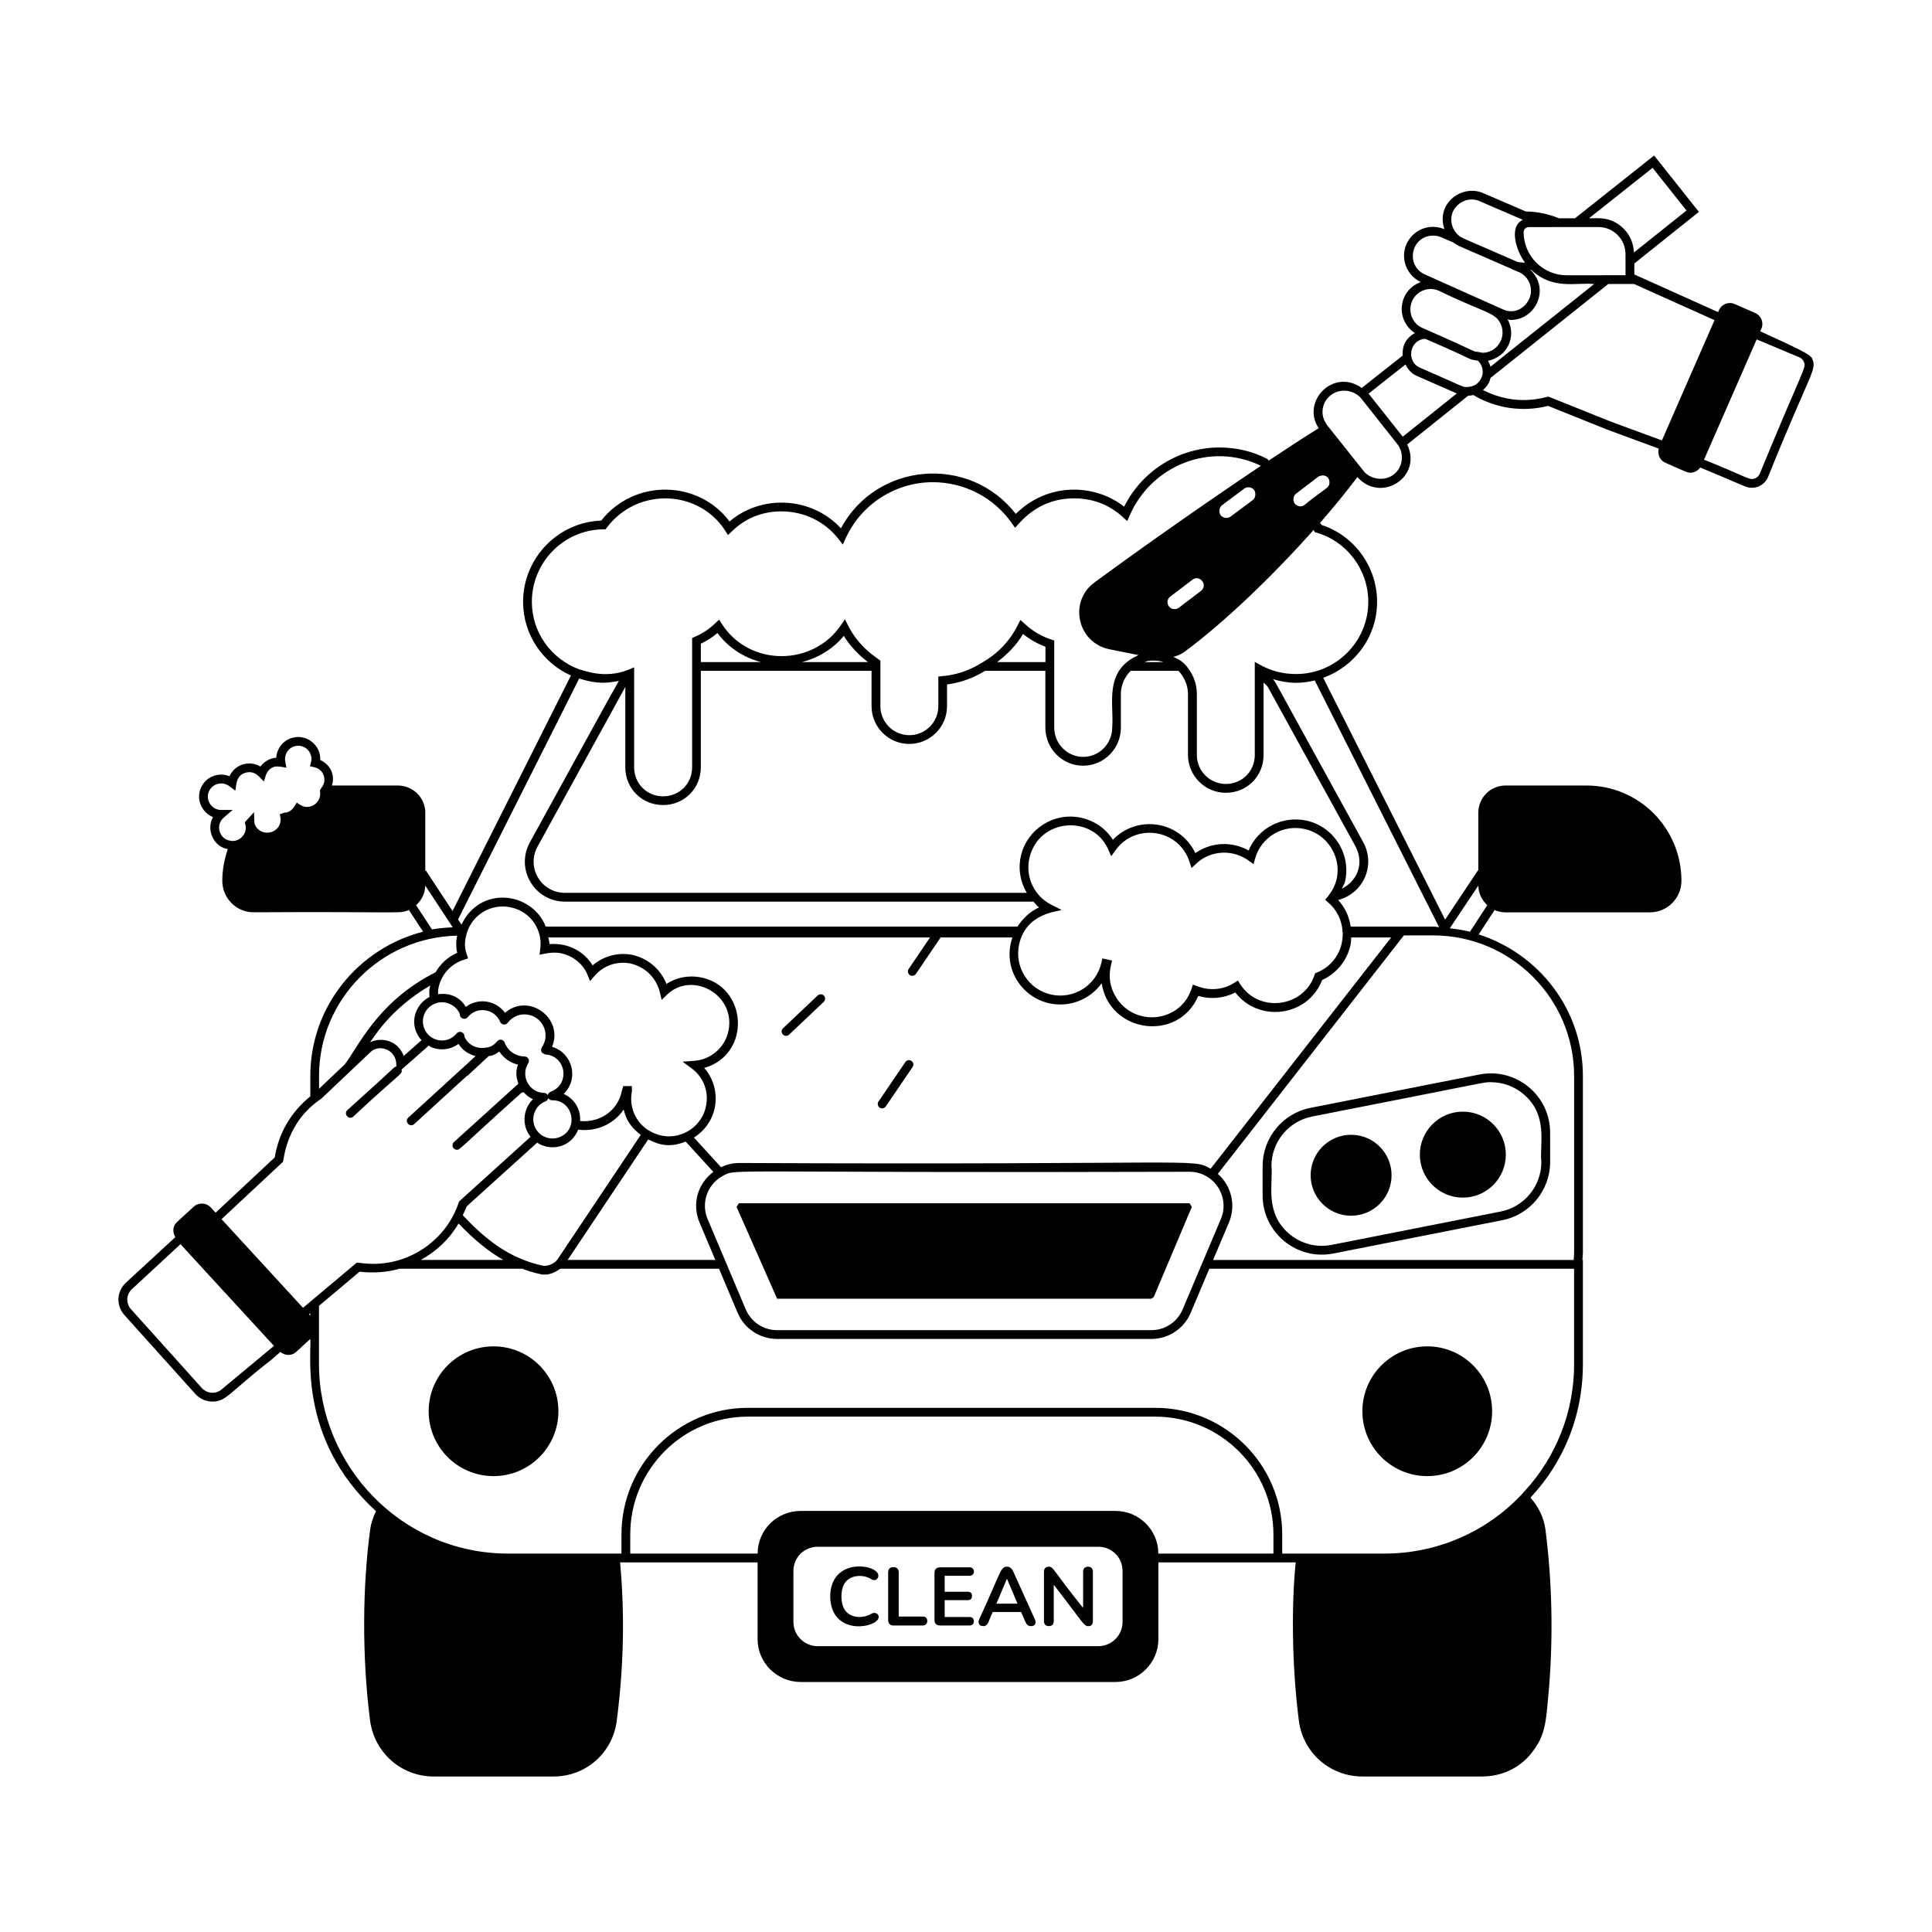 <svg xmlns="http://www.w3.org/2000/svg" viewBox="0 0 55 55" id="CarWash"><g fill="#010101" class="color000000 svgShape"><polygon points="32.775 36.972 32.843 36.927 33.93 34.356 33.862 34.254 21.036 34.254 20.968 34.356 22.123 36.972" fill="#010101" class="color000000 svgShape"></polygon><path d="M24.809 45.939c-.243.147-.652.143-.796-.176-.079-.179-.078-.459 0-.634.141-.308.562-.321.784-.176.101.064.188.014.206-.072.067-.303-1.042-.537-1.311.214-.082.222-.083.559.041.802.365.708 1.527.318 1.237.043C24.952 45.924 24.875 45.898 24.809 45.939zM26.265 46.019h-.68v-1.253c0-.098-.051-.153-.151-.153-.098 0-.15.053-.15.153v1.354c0 .094.054.155.153.155h.828c.149 0 .159-.164.098-.223C26.34 46.029 26.308 46.019 26.265 46.019zM27.601 44.859c.132 0 .155-.147.09-.209-.021-.02-.05-.031-.09-.031h-.838c-.106 0-.16.06-.16.16v1.335c0 .102.055.16.16.16h.838c.039 0 .069-.01.09-.031.044-.042.043-.137 0-.179-.021-.02-.05-.031-.09-.031h-.708v-.48h.657c.083 0 .121-.044.121-.119 0-.08-.043-.12-.121-.12h-.657v-.455H27.601zM28.84 44.728c-.061-.133-.182-.159-.271-.098-.1.069-.163.312-.694 1.47-.044.099-.006.192.115.192.158 0 .152-.171.272-.401h.807l.118.272c.019.044.04.077.064.098.047.04.141.042.189.007.052-.04.049-.109.021-.168L28.84 44.728zM28.366 45.653l.297-.706h.005l.299.706H28.366zM30.87 44.638c-.025.026-.036.06-.036.106v1.03c-.873-1.082-.835-1.174-.984-1.174-.075 0-.131.05-.131.15v1.397c0 .098.054.145.141.145.092 0 .138-.054.138-.145V45.114c.871 1.125.851 1.179.992 1.179.071 0 .122-.047.122-.141V44.744c0-.045-.012-.08-.036-.106C31.027 44.586 30.916 44.59 30.87 44.638zM35.944 33.194v.836c0 1.059.967 1.861 2.014 1.655l4.812-.949c.788-.156 1.359-.853 1.359-1.655v-.837c0-1.061-.966-1.859-2.014-1.655l-4.812.95C36.515 31.695 35.944 32.392 35.944 33.194zM42.444 30.808c.33 0 .651.113.911.327.739.607.466 1.439.524 1.946 0 .685-.487 1.277-1.158 1.409l-4.812.949c-.417.083-.856-.025-1.19-.299-.738-.608-.468-1.454-.524-1.946 0-.685.487-1.277 1.158-1.409C42.584 30.762 42.206 30.808 42.444 30.808z" fill="#010101" class="color000000 svgShape"></path><circle cx="41.644" cy="32.87" r="1.224" fill="#010101" class="color000000 svgShape"></circle><circle cx="38.463" cy="33.457" r="1.152" fill="#010101" class="color000000 svgShape"></circle><path d="M40.631,42.022c1.02,0,1.847-0.827,1.847-1.847  c0-1.02-0.827-1.847-1.847-1.847c-1.02,0-1.847,0.827-1.847,1.847  C38.784,41.195,39.611,42.022,40.631,42.022z" fill="#010101" class="color000000 svgShape"></path><circle cx="14.05" cy="40.175" r="1.847" fill="#010101" class="color000000 svgShape"></circle><path d="M50.111,9.431l0.031-0.071c0.076-0.172-0.003-0.373-0.175-0.449  l-0.584-0.256c-0.172-0.076-0.373,0.003-0.449,0.176L48.91,8.885L46.526,7.813  l-0-0.312l1.838-1.469l-1.275-1.605l-2.252,1.787l-0.454,0  c-0.313-0.126-0.624-0.19-0.947-0.194L42.227,5.499  c-0.598-0.264-1.361,0.284-1.107,1.026c-0.099-0.041-0.209-0.067-0.323-0.067  c-0.327,0-0.615,0.185-0.753,0.483c-0.188,0.409-0.007,0.894,0.403,1.089  c-0.633,0.229-0.743,1.065-0.169,1.452c-0.263,0.149-0.365,0.369-0.347,0.641  l-1.166,0.921c-0.812-0.578-1.731,0.393-1.225,1.145  c0,0,0,0,0,0.001c-0.38,0.236-0.869,0.553-1.424,0.923  c-0.012-0.019-0.022-0.04-0.044-0.051c-0.417-0.215-0.874-0.323-1.356-0.323  c-1.149,0-2.197,0.655-2.714,1.684c-0.395-0.31-0.905-0.484-1.426-0.484  c-0.625,0-1.209,0.244-1.658,0.691c-1.314-1.691-3.956-1.485-4.979,0.409  c-0.845-0.909-2.268-0.966-3.171-0.193c-0.87-1.171-2.69-1.239-3.654-0.025  c-1.231,0.043-2.223,1.068-2.223,2.313c0,0.934,0.561,1.736,1.362,2.097  l-3.37,6.704l-0.76-1.154l-0.016,0.01v-1.659c0-0.42-0.35-0.77-0.78-0.77  H9.449c0.107-0.328-0.081-0.619-0.333-0.726  c0.026-0.407-0.375-0.742-0.777-0.636c-0.269,0.062-0.458,0.302-0.475,0.571  c-0.199,0.012-0.359,0.125-0.449,0.251c-0.315-0.183-0.722-0.072-0.882,0.276  c-0.276-0.113-0.608-0.017-0.773,0.252c-0.208,0.339-0.051,0.764,0.303,0.911  c-0.204,0.369,0.025,0.849,0.419,0.91c0.001,0,0.001,0,0.002,0  c-0.094,0.285-0.156,0.583-0.156,0.9c0,0.49,0.39,0.9,0.89,0.9  c4.303-0.025,4.144,0.054,4.421-0.066l0.406,0.618  c-1.841,0.471-3.211,2.127-3.211,4.108v0.581  c-0.534,0.427-0.903,1.04-1.012,1.737L6.138,34.523l-0.136-0.148  c-0.13-0.141-0.349-0.15-0.49-0.021l-0.477,0.439  c-0.123,0.113-0.126,0.288-0.044,0.426L3.585,36.515  c-0.267,0.247-0.285,0.653-0.041,0.924l2.014,2.241  c0.131,0.146,0.311,0.22,0.49,0.22c0.394,0,0.468-0.248,1.663-1.179  l0.271-0.234c0.131,0.107,0.318,0.119,0.447,0.001l0.403-0.37  c0.055,0.333-0.387,2.837,1.872,4.902c-0.079,0.163-0.142,0.339-0.167,0.533  c-0.21,1.56-0.243,3.551,0,5.44c0.13,0.91,0.89,1.58,1.81,1.58h3.41  c0.943,0,1.685-0.691,1.8-1.58c0.202-1.564,0.23-3.038,0.096-4.515  c0.262,0,4.017,0,3.914,0v2.185c0,0.67,0.55,1.22,1.23,1.22h8.96  c0.67,0,1.22-0.55,1.22-1.22v-2.185c0.778,0,4.022,0,3.91,0  c-0.121,1.14-0.117,2.909,0.09,4.515c0.12,0.91,0.89,1.58,1.81,1.58  h3.4c0.62,0,1.16-0.29,1.48-0.76c0.354-0.473,0.348-0.904,0.43-1.75  c0.12-1.5,0.09-3.02-0.1-4.51c-0.044-0.355-0.204-0.662-0.426-0.917  c0.062-0.1,1.491-1.417,1.491-3.803v-2.965h-0.014  c0.005-0.076,0.014-0.151,0.014-0.226v-5.01c0-1.891-1.252-3.479-2.966-4.031  l0.452-0.694c0.095,0.042,0.199,0.066,0.31,0.066h4.111  c0.5,0,0.898-0.408,0.898-0.898c0-1.499-1.204-2.713-2.703-2.713h-2.305  c-0.428,0-0.775,0.347-0.775,0.775v1.65l-0.011-0.007l-0.933,1.4l-3.471-6.885  c0.891-0.319,1.534-1.163,1.534-2.162c0-0.996-0.647-1.887-1.582-2.189  c-0.003-0.008-0.006-0.016-0.01-0.024c-0.007-0.015-0.023-0.021-0.035-0.031  c0.394-0.451,0.754-0.893,1.067-1.308c0.671,0.756,1.861-0.001,1.417-0.928  l1.735-1.387c0.05-0.001,0.098-0.01,0.146-0.021  c0.635,0.38,1.402,0.495,2.13,0.31l1.685,0.676l1.466,0.54  c-0.044,0.161,0.029,0.333,0.186,0.402l0.583,0.256  c0.151,0.066,0.318,0.01,0.41-0.119c1.308,0.536,1.296,0.576,1.472,0.576  c0.206,0,0.383-0.124,0.459-0.305c1.232-3.058,1.396-3.037,1.258-3.371  C51.537,10.086,51.206,9.934,50.111,9.431z M9.107,22.496l0.006,0.052  c0.038,0.32-0.309,0.529-0.559,0.369L8.449,22.85  c-0.078,0.1-0.099,0.215-0.282,0.278C8.061,23.132,8.097,23.141,7.966,23.178  l0.018,0.104c0.029,0.186-0.092,0.365-0.278,0.409  c-0.206,0.057-0.415-0.068-0.464-0.259l-0.01-0.312l-0.263,0.289l0.017,0.065  c0.071,0.282-0.201,0.525-0.45,0.455c-0.288-0.047-0.415-0.438-0.168-0.652  l0.256-0.22H6.287c-0.274,0-0.474-0.319-0.314-0.575  c0.074-0.122,0.206-0.18,0.324-0.18c0.186,0,0.282,0.128,0.402,0.205  c0.035-0.1-0.01-0.434,0.305-0.513c0.284-0.068,0.408,0.175,0.508,0.249  c0.051-0.1,0.044-0.334,0.303-0.417c0.141-0.019,0.199,0.01,0.339,0.028  l-0.033-0.176c-0.038-0.196,0.086-0.392,0.278-0.436  c0.202-0.053,0.41,0.071,0.458,0.284c0.032,0.105-0.013,0.188-0.033,0.288  l0.126,0.028c0.139,0.03,0.239,0.129,0.275,0.266  C9.269,22.313,9.165,22.396,9.107,22.496z M47.046,4.778l0.965,1.215  l-1.496,1.195c-0.012-0.255-0.109-0.495-0.291-0.677  c-0.396-0.394-0.83-0.278-0.986-0.299L47.046,4.778z M43.52,6.465l0.267-0  c0.101-0,0.671-0.001,0.57-0.001c0.006,0.001,0.012,0.004,0.019,0.004  c0.002,0,0.003-0.004,0.006-0.004c0.653-0.001,0.466-0,1.119-0.001  c0.206,0,0.4,0.08,0.547,0.226c0.295,0.297,0.213,0.637,0.227,0.737  c0,0.1,0.001,0.509,0.001,0.409c-0.987,0.001-0.689,0.001-1.674,0.002  c-0.676,0-1.226-0.55-1.227-1.226C43.376,6.53,43.44,6.465,43.52,6.465z   M42.919,9.088c0.029,0.004,0.058,0.021,0.087,0.021  c0.714,0,1.126-0.887,0.564-1.426c0.006-0.002,0.012-0.002,0.018-0.004  c0.618,0.586,1.275,0.354,1.794,0.407l-2.952,2.354  c-0.014-0.061-0.039-0.113-0.069-0.169C42.889,10.162,43.19,9.607,42.919,9.088z   M41.36,6.026c0.13-0.281,0.469-0.433,0.767-0.297l1.224,0.528  c-0.409,0.199-0.186,0.879,0.06,1.217c-0.03,0.002-0.062,0.005-0.076,0  c-0.005-0.001-0.033-0.005-0.039-0.006c-0.041-0-0.08-0.006-0.11-0.016  c-0.01-0.006-0.019-0.01-0.026-0.013c-1.472-0.645-1.507-0.642-1.608-0.716  l-0.031-0.024C41.327,6.531,41.263,6.259,41.36,6.026z M40.796,6.708  c0.196,0,0.282,0.078,0.571,0.191c0.006,0.005,0.017,0.012,0.026,0.018  c0.003,0.002,0.005,0.005,0.008,0.006c0.002,0.001,0.004,0.002,0.006,0.003  c0.003,0.002,0.005,0.004,0.008,0.006c0.001,0,0.001-0,0.002,0  c0.136,0.096,0.105,0.059,1.607,0.72c0.01,0.007,0.021,0.011,0.029,0.015  l0.024,0.011c0,0,0.001,0,0.001,0l0.149,0.064l0.017,0.004  c0.29,0.133,0.42,0.476,0.289,0.764c-0.134,0.289-0.457,0.446-0.766,0.289  l-2.21-0.989C39.997,7.549,40.177,6.708,40.796,6.708z M40.523,8.265  c0.144-0.055,0.302-0.049,0.443,0.014c1.326,0.647,1.626,0.603,1.771,0.981  c0.141,0.373-0.129,0.787-0.546,0.783l-0.006-0.004  c-0.431-0.091,0.25,0.148-1.693-0.704C40.021,9.123,40.043,8.45,40.523,8.265z   M15.141,17.133c0-1.129,0.913-2.056,2.036-2.064l0.062-0.001l0.037-0.049  c0.882-1.166,2.62-1.074,3.365,0.082l0.083,0.129  c0.1-0.068,0.547-0.672,1.522-0.672c0.641,0,1.231,0.285,1.621,0.782  l0.127,0.161l0.085-0.187c0.443-0.964,1.415-1.587,2.477-1.587  c0.897,0,1.738,0.437,2.248,1.167l0.091,0.13  c0.1-0.078,0.594-0.837,1.682-0.837c0.962,0,1.414,0.582,1.514,0.646  l0.07-0.161c0.624-1.429,2.302-2.102,3.735-1.412  c-1.473,0.987-3.318,2.275-4.739,3.322c-0.74,0.54-0.49,1.71,0.42,1.9  l0.834,0.167c-1.005,0.444-0.692,1.4-0.749,2.063  c0,0.46-0.37,0.835-0.825,0.835s-0.825-0.375-0.825-0.835V18.234l-0.085-0.028  c-0.53-0.178-0.777-0.478-0.877-0.556c-0.068,0.1-0.294,0.762-1.1,1.218  c-0.615,0.386-1.138,0.372-1.238,0.392v0.844c0,0.455-0.37,0.825-0.825,0.825  c-0.454,0-0.824-0.37-0.824-0.825v-1.296c-0.1-0.085-0.592-0.359-0.914-0.99  l-0.096-0.188l-0.119,0.174c-0.797,1.168-2.6,1.177-3.381-0.037l-0.082-0.127  l-0.109,0.104c-0.313,0.296-0.559,0.367-0.659,0.419v3.682  c0,0.463-0.362,0.825-0.825,0.825s-0.825-0.362-0.825-0.825v-2.847l-0.172,0.071  c-0.682,0.275-1.293,0.002-1.397-0.016c-0-0-0.001,0-0.001-0  C15.7,18.76,15.141,18.013,15.141,17.133z M35.667,14.233l-0.63,0.47  c-0.09,0.07-0.22,0.05-0.29-0.04c-0.06-0.09-0.04-0.21,0.04-0.28  l0.63-0.47c0.09-0.07,0.22-0.05,0.29,0.04  C35.764,14.067,35.734,14.179,35.667,14.233z M34.897,22.569  c0.603,0,1.074-0.473,1.074-1.075v-2.063c0.04,0.047,0.094,0.075,0.126,0.133  l2.49,4.529c0.218,0.4,0.136,0.937-0.388,1.207  c0.029-0.071,0.076-0.13,0.093-0.208c0.174-0.78-0.318-1.557-1.098-1.731  c-0.688-0.149-1.384,0.213-1.648,0.85c-0.506-0.282-1.095-0.223-1.517,0.076  c-0.436-0.92-1.652-1.107-2.348-0.38c-0.409-0.65-1.299-0.869-1.983-0.435  c-0.63,0.399-0.884,1.23-0.467,1.946H16.086c-0.322,0-0.611-0.164-0.773-0.44  c-0.16-0.273-0.163-0.604-0.007-0.884c0.056-0.103,2.552-4.64,2.495-4.537  v2.286c0,0.603,0.473,1.075,1.075,1.075s1.075-0.473,1.075-1.075v-2.745h4.86  v1.005c0,0.593,0.481,1.075,1.074,1.075s1.075-0.482,1.075-1.075v-0.618  c0.389-0.051,0.753-0.184,1.082-0.387h1.717v1.615  c0,0.599,0.482,1.085,1.075,1.085s1.075-0.486,1.075-1.085v-0.96  c0-0.242,0.104-0.477,0.277-0.655h1.364c0.168,0.182,0.269,0.417,0.269,0.655  v1.74C33.822,22.086,34.304,22.569,34.897,22.569z M37.818,25.698  c0.236,0.202,0.373,0.487,0.4,0.788c-0.001,0.006-0.007,0.01-0.007,0.016  c0,0.014,0.01,0.023,0.015,0.035c0,0.005-0.002,0.011-0.001,0.016  c-0,0.003-0.003,0.005-0.003,0.008c0,0.002,0.002,0.003,0.002,0.005  c0.01,0.522-0.299,0.946-0.732,1.12l-0.053,0.021l-0.019,0.055  c-0.321,0.935-1.592,1.075-2.113,0.257l-0.067-0.105l-0.105,0.067  c-0.259,0.164-0.572,0.219-0.882,0.147c-0.061-0.014-0.139-0.042-0.294-0.097  l-0.04,0.121c-0.313,0.95-1.6,1.099-2.139,0.252  c-0.327-0.516-0.13-0.959-0.124-1.06l-0.274-0.06l-0.027,0.121  c-0.145,0.645-0.782,1.052-1.434,0.908c-0.646-0.145-1.052-0.788-0.907-1.434  c0.2-0.897,1.107-0.925,1.207-0.974l-0.301-0.154  c-0.481-0.246-0.735-0.79-0.615-1.321c0.256-1.139,1.799-1.252,2.241-0.254  l0.088,0.198l0.128-0.176c0.562-0.778,1.792-0.602,2.097,0.327l0.062,0.186  l0.143-0.133c0.271-0.254,0.672-0.361,1.047-0.275  c0.316,0.071,0.475,0.236,0.575,0.298l0.049-0.171  c0.173-0.604,0.791-0.969,1.407-0.829c0.834,0.187,1.219,1.183,0.707,1.854  c-0,0-0,0.001-0.001,0.001c-0.015,0.02-0.025,0.042-0.041,0.061  l-0.084,0.096L37.818,25.698z M13.174,34.594c0.038-0.083,0.081-0.162,0.111-0.25  l2.006-1.815c0.4,0.263,0.969,0.131,1.169-0.371  c0.519,0.07,1.022-0.162,1.295-0.572c0.08,0.338,0.239,0.53,0.486,0.722  l-2.356,3.524c-0.008,0.011-0.018,0.022-0.027,0.034  c-0.011,0.014-0.022,0.027-0.033,0.041c-0.118,0.098-0.26,0.143-0.372,0.124  c-0.198-0.042-0.368-0.093-0.521-0.155C14.332,35.65,13.772,35.238,13.174,34.594  z M14.33,35.868h-2.353c0.444-0.242,0.82-0.596,1.078-1.038  C13.488,35.284,13.904,35.628,14.33,35.868z M14.932,30.075  c-0.248-0.001-0.474-0.155-0.564-0.392c-0.014-0.044-0.051-0.075-0.096-0.084  c-0.008-0.001-0.015-0.002-0.022-0.002c-0.037,0-0.072,0.017-0.097,0.046  c-0.134,0.163-0.253,0.175-0.355,0.185l-0.002,0.002  c-0.244,0.028-0.484-0.096-0.575-0.323c0.007-0.122-0.144-0.179-0.222-0.087  c-0.274,0.334-0.78,0.229-0.924-0.15c-0.107-0.279,0.033-0.595,0.313-0.702  c0.272-0.106,0.582,0.029,0.704,0.295c-0.015,0.126,0.142,0.191,0.221,0.095  c0.261-0.319,0.761-0.253,0.925,0.132c0.036,0.083,0.153,0.109,0.215,0.026  c0.291-0.381,0.873-0.286,1.038,0.146c0.072,0.188,0.047,0.391-0.07,0.559  c-0.004,0.005,0.001,0.013-0.001,0.019c-0.006,0.015-0.018,0.027-0.018,0.044  v0.01c0,0.011,0.009,0.018,0.012,0.028c0.002,0.009-0.006,0.018-0.002,0.026  c0.003,0.007,0.014,0.006,0.018,0.012c0.015,0.021,0.036,0.033,0.062,0.041  c0.01,0.003,0.015,0.017,0.026,0.017c0.594,0.03,0.729,0.846,0.158,1.063  c-0.044,0.016-0.074,0.052-0.082,0.095c-0.021-0.038-0.062-0.063-0.107-0.064  c-0.418-0.006-0.68-0.476-0.449-0.844c0.024-0.038,0.026-0.087,0.004-0.127  C15.02,30.101,14.978,30.075,14.932,30.075z M12,29.612l-0.509,0.45  c-0.148-0.427-0.609-0.555-0.956-0.391c0.086-0.1,0.556-0.943,1.714-1.616  c-0.022,0.1-0.038,0.11-0.022,0.326C11.777,28.615,11.631,29.21,12,29.612z   M13.259,26.686c0.052-0.287,0.213-0.535,0.452-0.697  c0.58-0.395,1.44-0.128,1.64,0.599c0.001,0.005,0.004,0.008,0.005,0.012  c0.068,0.262,0.011,0.472,0.003,0.579c0.1-0.016,0.333-0.09,0.602-0.044  c0.345,0.071,0.635,0.303,0.76,0.606l0.076,0.188l0.134-0.153  c0.252-0.289,0.624-0.418,1-0.351c0.426,0.09,0.753,0.406,0.854,0.827  l0.051,0.212l0.157-0.151c0.704-0.674,1.938-0.013,1.75,1.008  c-0.088,0.48-0.489,0.842-0.977,0.878l-0.334,0.025l0.27,0.2  c0.321,0.239,0.479,0.649,0.4,1.047c-0.129,0.707-0.944,1.13-1.624,0.714  c-0.002-0.001-0.002-0.004-0.003-0.005c-0.006-0.004-0.013-0.001-0.019-0.004  c-0.357-0.23-0.556-0.66-0.467-1.108l-0.001-0.149h-0.243l-0.042,0.133  c-0.102,0.552-0.622,0.919-1.188,0.86c0.021-0.357-0.185-0.645-0.469-0.771  c0.442-0.424,0.26-1.161-0.33-1.341c0.338-0.811-0.666-1.552-1.339-0.967  c-0.258-0.355-0.76-0.437-1.116-0.169c-0.158-0.263-0.436-0.411-0.788-0.36  c0.001-0.051-0.006-0.093,0.006-0.159c0.069-0.388,0.347-0.702,0.725-0.822  l0.122-0.039C13.303,27.183,13.188,27.004,13.259,26.686z M15.53,31.353  c0.041-0.017,0.07-0.053,0.078-0.094c0.021,0.039,0.062,0.064,0.109,0.064  c0.007,0.001,0.011,0,0.017,0c0.587,0,0.754,0.836,0.188,1.052  c-0.28,0.106-0.596-0.033-0.703-0.313C15.11,31.78,15.249,31.459,15.53,31.353z   M18.453,32.438c0.332,0.167,0.621,0.235,1.067,0.061l0.787,0.862  c-0.484,0.366-0.597,0.958-0.393,1.441l0.45,1.066h-4.204L18.453,32.438z   M20.144,34.704c-0.191-0.451-0.016-0.98,0.424-1.224  c0.004-0.003,0.009-0.002,0.013-0.005c0.001-0.001,0.001-0.003,0.002-0.004  c0.403-0.214-0.11-0.072,13.279-0.113c0.698,0,1.161,0.712,0.893,1.346  l-1.087,2.571c-0.151,0.359-0.502,0.592-0.893,0.592H22.123  c-0.39,0-0.74-0.232-0.893-0.592L20.144,34.704z M34.464,33.271  c-0.541-0.309-0.18-0.103-13.428-0.163c-0.181,0-0.353,0.046-0.511,0.119  l-0.77-0.843c0.728-0.462,0.799-1.41,0.292-1.982  c1.358-0.385,1.236-2.337-0.116-2.582c-0.336-0.061-0.688,0.009-0.959,0.19  c-0.166-0.423-0.531-0.734-0.992-0.831c-0.397-0.072-0.809,0.042-1.109,0.304  c-0.224-0.369-0.666-0.652-1.229-0.606c0-0.066-0.023-0.126-0.032-0.189  h10.865l-0.607,0.896c-0.039,0.058-0.023,0.135,0.033,0.174  c0.021,0.015,0.046,0.021,0.07,0.021c0.04,0,0.079-0.02,0.104-0.055  l0.702-1.036h2.043c-0.293,0.866,0.254,1.695,1.047,1.873  c0.585,0.13,1.165-0.112,1.495-0.569c0.223,1.42,2.181,1.688,2.751,0.359  c0.312,0.1,0.709,0.08,1.053-0.098c0.649,0.854,2.058,0.713,2.473-0.355  c0.407-0.183,0.707-0.549,0.806-0.99c0.016-0.073,0.016-0.146,0.021-0.22  h1.137L34.464,33.271z M19.952,18.848v-0.524c0.174-0.083,0.327-0.182,0.473-0.303  c0.306,0.413,0.744,0.698,1.238,0.827H19.952z M22.829,18.848  c0.467-0.12,0.887-0.375,1.192-0.746c0.174,0.283,0.412,0.532,0.686,0.746  H22.829z M28.387,18.848c0.29-0.222,0.55-0.48,0.736-0.8  c0.193,0.154,0.407,0.276,0.639,0.363v0.437H28.387z M32.587,18.848  c0.027-0.009,0.052-0.024,0.079-0.031c0.159-0.024,0.322-0.013,0.454,0.031H32.587z   M33.317,16.983l0.63-0.48c0.201-0.157,0.455,0.148,0.24,0.32l-0.63,0.48  c-0.09,0.06-0.21,0.05-0.28-0.04C33.207,17.173,33.227,17.043,33.317,16.983  z M16.489,19.315c0.544,0.177,0.827,0.124,1.128,0.068  c-0.163,0.276-1.532,2.78-2.529,4.59c-0.199,0.357-0.196,0.78,0.011,1.132  c0.207,0.353,0.576,0.563,0.988,0.563h13.333  c0.052,0.056,0.098,0.117,0.159,0.165c-0.255,0.116-0.462,0.31-0.612,0.545  H15.538c-0.411-1.012-1.883-1.164-2.4-0.055l-0.098-0.148L16.489,19.315z   M11.845,25.768c0.157-0.14,0.259-0.337,0.26-0.559l0.784,1.19  c-0.2,0.01-0.399,0.023-0.591,0.06L11.845,25.768z M9.082,30.633  c0-2.18,1.757-3.952,3.933-3.997c-0.036,0.161-0.035,0.331,0.001,0.49  c-0.266,0.112-0.476,0.311-0.617,0.553c-1.668,0.839-2.219,2.164-2.589,2.626  l-0.727,0.69V30.633z M6.311,39.552c-0.167,0.144-0.416,0.126-0.567-0.04  l-2.014-2.241c-0.151-0.167-0.14-0.419,0.025-0.572l1.383-1.28l2.661,2.896  C7.697,38.4,6.209,39.637,6.311,39.552z M8.832,37.455l-0.036-0.04l0.036-0.031  V37.455z M8.626,37.231l-2.319-2.524l1.748-1.632  c0.036-0.1,0.092-1.131,1.092-1.797l1.399-1.326  c0.237-0.242,0.736-0.075,0.736,0.352v0.059  c-0.1,0.033,0.131-0.127-1.392,1.238c-0.123,0.114,0.049,0.295,0.168,0.186  c1.359-1.274,1.404-1.192,1.374-1.338l0.775-0.684  c0.019,0.011,0.033,0.029,0.054,0.038c0.257,0.116,0.564,0.086,0.791-0.086  c0.11,0.18,0.289,0.297,0.488,0.347l-1.916,1.752  c-0.124,0.11,0.051,0.296,0.168,0.184l1.52-1.39l-0.012,0.024l0.607-0.564  c0.002-0.001,0.001-0.004,0.003-0.005c0.037-0.008,0.075-0.007,0.111-0.021  c0.068-0.026,0.133-0.063,0.193-0.11c0.12,0.188,0.312,0.323,0.53,0.373  c-0.097,0.281-0.009,0.445,0.011,0.546l-1.833,1.66  c-0.084,0.078-0.03,0.218,0.084,0.218c0.1,0,0.046-0.014,1.843-1.625  l0.037-0.009c0.007-0.002,0.017-0.001,0.023-0.002  c0.074,0.083,0.162,0.152,0.263,0.198c-0.282,0.274-0.331,0.738-0.068,1.069  c-0.102,0.093-2.168,1.962-2.036,1.843l-0.01,0.031  c-0.369,1.106-1.466,1.83-2.634,1.735c-0.002-0-0.152-0.013-0.266-0.027  C10.057,36.027,8.524,37.317,8.626,37.231z M31.957,46.173  c0,0.38-0.31,0.69-0.69,0.69h-7.99c-0.38,0-0.69-0.31-0.69-0.69V44.723  c0-0.39,0.31-0.69,0.69-0.69h7.99c0.38,0,0.69,0.3,0.69,0.69V46.173z   M36.252,44.228c-0.103,0-3.379,0-3.276,0  c-0.003-0.677-0.551-1.215-1.219-1.215h-8.96c-0.678,0-1.226,0.537-1.229,1.215  c-1.477-0-3.774-0-3.626-0v-0.545c0-1.85,1.5-3.354,3.345-3.354  h11.6c1.855,0,3.365,1.505,3.365,3.354V44.228z M44.812,38.833  c0,1.343-0.5,2.627-1.408,3.617c-1.009,1.13-2.462,1.777-3.987,1.777h-2.915  v-0.545c0-1.987-1.622-3.604-3.615-3.604H21.287  c-1.982,0-3.595,1.617-3.595,3.604v0.545h-3.226c-3.041,0-5.385-2.508-5.385-5.395  v-1.658c0.102-0.086,1.257-1.057,1.155-0.971  c0.4,0.042,0.747,0.023,1.139-0.085c1.166,0,3.642,0,3.493,0  c0.157,0.062,0.329,0.115,0.536,0.158c0.033,0.006,0.067,0.009,0.102,0.009  c0.151,0,0.304-0.063,0.442-0.167h4.521l0.53,1.255  c0.191,0.452,0.633,0.744,1.123,0.744h10.652c0.491,0,0.933-0.292,1.123-0.744  l0.53-1.255h10.384V38.833z M42.085,25.211c0.004,0.222,0.102,0.418,0.255,0.557  l-0.493,0.757c-0.187-0.048-0.378-0.076-0.574-0.098L42.085,25.211z M44.812,30.633  v5.01c0,0.081-0.007,0.152-0.013,0.226H34.534l0.451-1.066  c0.198-0.468,0.09-1.025-0.316-1.386l5.296-6.788h0.832  C43.01,26.628,44.812,28.425,44.812,30.633z M40.968,26.395  c-0.058-0.002-0.113-0.017-0.171-0.017h-2.345  c-0.043-0.281-0.161-0.544-0.358-0.756c0.724-0.194,1.074-0.988,0.713-1.649  l-2.49-4.531c-0.023-0.04-0.053-0.071-0.078-0.107  c0.212,0.061,0.431,0.103,0.66,0.103c0.183,0,0.358-0.027,0.529-0.067  L40.968,26.395z M38.952,17.133c0,1.133-0.922,2.055-2.055,2.055  c-0.689,0-1.075-0.303-1.176-0.346v2.651c0,0.463-0.362,0.825-0.824,0.825  c-0.455,0-0.825-0.37-0.825-0.825v-1.74c0-0.319-0.133-0.634-0.366-0.867  c-0-0-0.001-0.001-0.001-0.002c-0.1-0.069-0.019-0.05-0.301-0.184  c0.101-0.032,0.204-0.064,0.292-0.127c1.128-0.825,2.529-2.171,3.702-3.489  c0.002,0.005,0.002,0.008,0.004,0.013l0.024,0.051l0.055,0.016  C38.347,15.413,38.952,16.223,38.952,17.133z M37.137,14.373  c-0.08,0.07-0.21,0.05-0.28-0.04c-0.06-0.09-0.04-0.22,0.04-0.28  l0.63-0.48c0.12-0.08,0.32-0.037,0.32,0.16  C37.847,13.903,37.738,13.882,37.137,14.373z M39.679,13.504v0.001  c-0.243,0.19-0.615,0.163-0.838-0.069l-1.073-1.348l-0.018-0.035  c-0.175-0.258-0.117-0.609,0.133-0.801c0.265-0.209,0.659-0.156,0.865,0.088  l1.029,1.3c0.102,0.129,0.146,0.291,0.128,0.455S39.807,13.404,39.679,13.504z   M39.933,12.432l-0.972-1.226l1.05-0.83c0.07,0.139,0.171,0.261,0.314,0.321  l1.147,0.504L39.933,12.432z M41.747,11.018c-0.121,0-0.027,0.013-1.322-0.55  c-0.393-0.163-0.314-0.794,0.148-0.823c1.518,0.651,1.171,0.574,1.502,0.623  c0.106,0.107,0.157,0.258,0.127,0.399C42.14,10.913,41.958,11.018,41.747,11.018  z M47.311,12.538l-1.468-0.541l-1.759-0.706c-0.1,0.007-0.897,0.31-1.868-0.189  c0.138-0.117,0.183-0.214,0.217-0.344l3.351-2.673l0.733-0.001l2.292,1.03  L47.311,12.538z M50.098,13.483c-0.025,0.062-0.074,0.109-0.135,0.134  c-0.164,0.069-0.189-0.026-1.453-0.531l1.499-3.424l1.212,0.509h0.001  c0.061,0.025,0.107,0.073,0.132,0.134C51.426,10.477,51.359,10.417,50.098,13.483  z" fill="#010101" class="color000000 svgShape"></path><path d="M23.278 28.339l-.986.933c-.119.114.049.294.172.182l.986-.933c.05-.048.053-.127.005-.177C23.408 28.293 23.329 28.293 23.278 28.339zM25.773 30.235l-.764 1.123c-.039.057-.023.135.033.174.021.015.046.021.07.021.04 0 .079-.02.104-.055l.764-1.123c.039-.057.023-.135-.033-.174C25.89 30.163 25.812 30.178 25.773 30.235z" fill="#010101" class="color000000 svgShape"></path></g></svg>